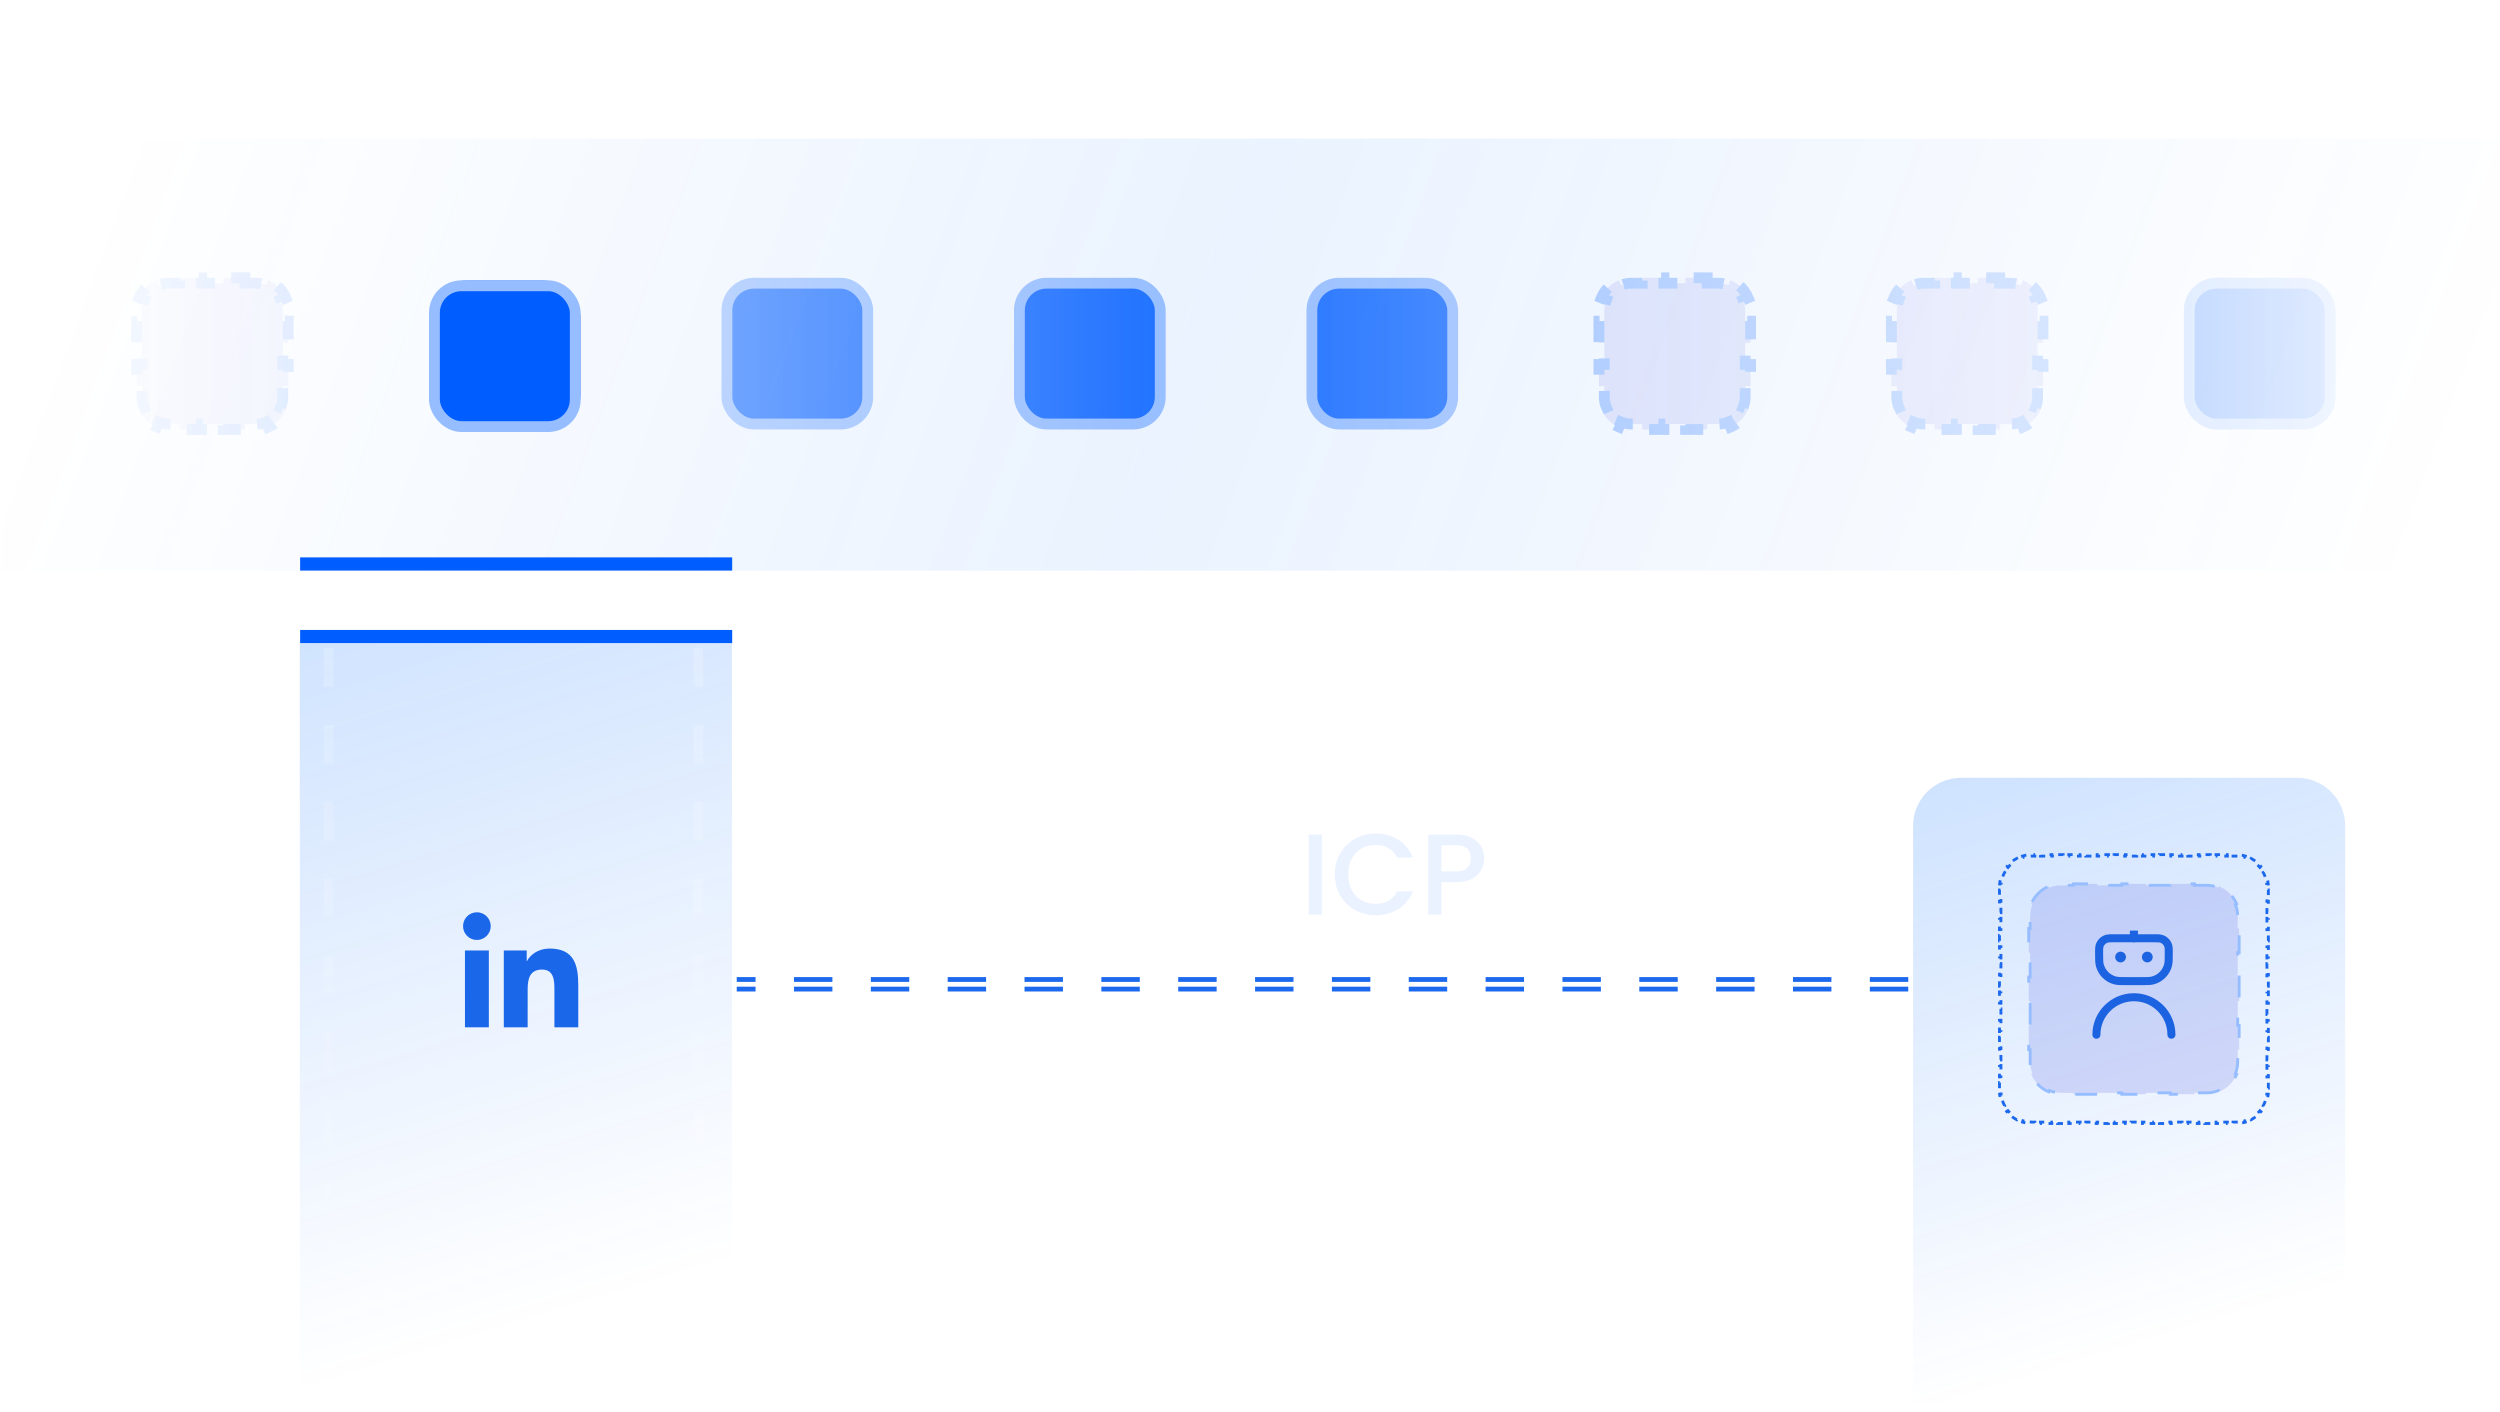 <svg width="758" height="428" viewBox="0 0 758 428" fill="none" xmlns="http://www.w3.org/2000/svg">
<g clip-path="url(#clip0_255_10670)">
<rect x="0.639" y="42" width="757.007" height="131.02" fill="url(#paint0_linear_255_10670)" fill-opacity="0.2"></rect>
<mask id="mask0_255_10670" style="mask-type:alpha" maskUnits="userSpaceOnUse" x="0" y="59" width="758" height="97">
<rect x="0.639" y="59.469" width="757.007" height="96.082" fill="url(#paint1_linear_255_10670)"></rect>
</mask>
<g mask="url(#mask0_255_10670)">
<path d="M74.244 84.228V85.871H77.528C78.645 85.871 79.705 86.093 80.671 86.493L81.299 84.978C83.707 85.976 85.633 87.901 86.632 90.31L85.117 90.939C85.518 91.905 85.739 92.966 85.739 94.082V97.366H87.382V103.935H85.739V110.504H87.382V117.072H85.739V120.356C85.739 121.473 85.518 122.533 85.117 123.499L86.632 124.127C85.633 126.536 83.708 128.461 81.299 129.46L80.671 127.945C79.705 128.346 78.645 128.567 77.528 128.567H74.244V130.21H67.676V128.567H61.106V130.21H54.538V128.567H51.254C50.138 128.567 49.077 128.346 48.111 127.945L47.481 129.46C45.073 128.461 43.148 126.535 42.149 124.127L43.665 123.499C43.315 122.654 43.101 121.736 43.053 120.772L43.043 120.356V117.072H41.4V110.504H43.043V103.935H41.4V97.366H43.043V94.082C43.043 92.966 43.265 91.905 43.665 90.939L42.149 90.31C43.148 87.902 45.074 85.976 47.481 84.978L48.111 86.493C49.077 86.093 50.138 85.871 51.254 85.871H54.538V84.228H61.106V85.871H67.676V84.228H74.244Z" fill="#3F47DE" fill-opacity="0.17" stroke="#96BDFF" stroke-width="3.284" stroke-dasharray="6.57 6.57"></path>
<rect x="220.398" y="85.871" width="42.697" height="42.697" rx="8.211" fill="#1C6FFF" stroke="#96BDFF" stroke-width="3.284"></rect>
<rect x="309.082" y="85.871" width="42.697" height="42.697" rx="8.211" fill="#1C6FFF" stroke="#96BDFF" stroke-width="3.284"></rect>
<rect x="397.759" y="85.871" width="42.697" height="42.697" rx="8.211" fill="#1C6FFF" stroke="#96BDFF" stroke-width="3.284"></rect>
<path d="M517.639 84.228V85.871H520.923C522.039 85.871 523.1 86.093 524.065 86.493L524.693 84.978C527.102 85.976 529.027 87.901 530.026 90.31L528.512 90.939C528.912 91.905 529.134 92.966 529.134 94.082V97.366H530.776V103.935H529.134V110.504H530.776V117.072H529.134V120.356C529.134 121.473 528.912 122.533 528.512 123.499L530.026 124.127C529.028 126.536 527.102 128.461 524.693 129.46L524.065 127.945C523.1 128.346 522.039 128.567 520.923 128.567H517.639V130.21H511.07V128.567H504.501V130.21H497.933V128.567H494.648C493.532 128.567 492.472 128.346 491.506 127.945L490.876 129.46C488.468 128.461 486.542 126.535 485.544 124.127L487.06 123.499C486.709 122.654 486.495 121.736 486.447 120.772L486.438 120.356V117.072H484.795V110.504H486.438V103.935H484.795V97.366H486.438V94.082C486.438 92.966 486.659 91.905 487.06 90.939L485.544 90.31C486.543 87.902 488.468 85.976 490.876 84.978L491.506 86.493C492.472 86.093 493.532 85.871 494.648 85.871H497.933V84.228H504.501V85.871H511.07V84.228H517.639Z" fill="#3F47DE" fill-opacity="0.17" stroke="#96BDFF" stroke-width="3.284" stroke-dasharray="6.57 6.57"></path>
<path d="M606.316 84.228V85.871H609.601C610.717 85.871 611.777 86.093 612.743 86.493L613.371 84.978C615.78 85.976 617.705 87.901 618.704 90.31L617.189 90.939C617.59 91.905 617.812 92.966 617.812 94.082V97.366H619.454V103.935H617.812V110.504H619.454V117.072H617.812V120.356C617.812 121.473 617.59 122.533 617.189 123.499L618.704 124.127C617.705 126.536 615.78 128.461 613.371 129.46L612.743 127.945C611.777 128.346 610.717 128.567 609.601 128.567H606.316V130.21H599.748V128.567H593.179V130.21H586.61V128.567H583.326C582.21 128.567 581.149 128.346 580.184 127.945L579.554 129.46C577.146 128.461 575.22 126.535 574.222 124.127L575.737 123.499C575.387 122.654 575.173 121.736 575.125 120.772L575.115 120.356V117.072H573.473V110.504H575.115V103.935H573.473V97.366H575.115V94.082C575.115 92.966 575.337 91.905 575.737 90.939L574.222 90.31C575.22 87.902 577.146 85.976 579.554 84.978L580.184 86.493C581.149 86.093 582.21 85.871 583.326 85.871H586.61V84.228H593.179V85.871H599.748V84.228H606.316Z" fill="#3F47DE" fill-opacity="0.17" stroke="#96BDFF" stroke-width="3.284" stroke-dasharray="6.57 6.57"></path>
<rect x="663.793" y="85.871" width="42.697" height="42.697" rx="8.211" fill="#1C6FFF" stroke="#96BDFF" stroke-width="3.284"></rect>
</g>
<rect x="90.898" y="195.074" width="131.02" height="232.925" fill="url(#paint2_linear_255_10670)"></rect>
<path d="M580.041 250.394C580.041 242.354 586.559 235.836 594.599 235.836H696.504C704.544 235.836 711.061 242.354 711.061 250.394V425.088H580.041V250.394Z" fill="url(#paint3_linear_255_10670)"></path>
<path d="M144.594 276.602C142.273 276.602 140.395 278.483 140.395 280.799C140.395 283.116 142.273 284.998 144.594 284.998C146.909 284.998 148.79 283.116 148.79 280.799C148.79 278.483 146.909 276.602 144.594 276.602Z" fill="#1B67EA"></path>
<path d="M148.216 288.184H140.975V311.481H148.216V288.184Z" fill="#1B67EA"></path>
<path d="M166.645 287.604C163.123 287.604 160.761 289.535 159.794 291.366H159.697V288.183H152.752H152.752V311.48H159.987V299.955C159.987 296.916 160.565 293.973 164.333 293.973C168.046 293.973 168.095 297.448 168.095 300.15V311.48H175.331V298.701C175.331 292.429 173.978 287.604 166.645 287.604Z" fill="#1B67EA"></path>
<path d="M211.729 196.531V420.722" stroke="url(#paint4_linear_255_10670)" stroke-width="2.912" stroke-dasharray="11.65 11.65"></path>
<path d="M99.633 196.531V420.722" stroke="url(#paint5_linear_255_10670)" stroke-width="2.912" stroke-dasharray="11.65 11.65"></path>
<g filter="url(#filter0_d_255_10670)">
<rect x="130.078" y="85" width="45.981" height="45.981" rx="11.646" fill="#538CEE"></rect>
</g>
<rect x="131.72" y="86.642" width="42.697" height="42.697" rx="8.211" fill="#005DFF" stroke="#96BDFF" stroke-width="3.284"></rect>
<rect x="91" y="191" width="131" height="4" fill="#005DFF"></rect>
<rect x="91" y="169" width="131" height="4" fill="#005DFF"></rect>
<path d="M665.379 267.988V268.425H669.054C670.331 268.425 671.549 268.68 672.658 269.14L672.824 268.737C675.233 269.736 677.158 271.661 678.157 274.069L677.756 274.237C678.216 275.347 678.47 276.564 678.47 277.842V281.516H678.906V288.865H678.47V296.214H678.906V303.563H678.47V310.913H678.906V318.262H678.47V321.937C678.47 323.214 678.216 324.431 677.756 325.541L678.157 325.707C677.158 328.116 675.233 330.041 672.824 331.04L672.658 330.639C671.549 331.099 670.331 331.353 669.054 331.353H665.379V331.789H658.03V331.353H650.681V331.789H643.331V331.353H635.982V331.789H628.633V331.353H624.959C623.682 331.353 622.464 331.099 621.354 330.639L621.187 331.04C618.778 330.041 616.853 328.115 615.854 325.707L616.257 325.541C615.854 324.57 615.609 323.516 615.554 322.412L615.542 321.937V318.262H615.105V310.913H615.542V303.563H615.105V296.214H615.542V288.865H615.105V281.516H615.542V277.842C615.542 276.564 615.797 275.347 616.257 274.237L615.854 274.069C616.853 271.661 618.779 269.736 621.187 268.737L621.354 269.14C622.464 268.68 623.681 268.425 624.959 268.425H628.633V267.988H635.982V268.425H643.331V267.988H650.681V268.425H658.03V267.988H665.379Z" fill="#3F47DE" fill-opacity="0.17" stroke="#96BDFF" stroke-width="0.873" stroke-dasharray="6.57 6.57"></path>
<path d="M677.057 259.129V259.565H677.915C678.227 259.565 678.535 259.581 678.839 259.61L678.88 259.176C679.533 259.239 680.166 259.367 680.775 259.552L680.649 259.969C681.245 260.149 681.815 260.387 682.354 260.676L682.56 260.292C683.131 260.598 683.668 260.957 684.165 261.365L683.889 261.702C684.365 262.094 684.803 262.532 685.194 263.009L685.53 262.731C685.939 263.228 686.299 263.766 686.605 264.337L686.222 264.543C686.51 265.082 686.747 265.652 686.928 266.247L687.345 266.121C687.529 266.73 687.656 267.363 687.72 268.016L687.286 268.059C687.316 268.362 687.331 268.671 687.331 268.982V269.841H687.768V271.558H687.331V273.274H687.768V274.992H687.331V276.709H687.768V278.427H687.331V280.144H687.768V281.86H687.331V283.578H687.768V285.295H687.331V287.012H687.768V288.729H687.331V290.446H687.768V292.164H687.331V293.881H687.768V295.598H687.331V297.315H687.768V299.032H687.331V300.749H687.768V302.467H687.331V304.184H687.768V305.9H687.331V307.618H687.768V309.335H687.331V311.053H687.768V312.77H687.331V314.486H687.768V316.204H687.331V317.921H687.768V319.638H687.331V321.355H687.768V323.072H687.331V324.79H687.768V326.507H687.331V328.224H687.768V329.941H687.331V330.8C687.331 331.112 687.316 331.42 687.286 331.724L687.72 331.765C687.656 332.417 687.528 333.051 687.344 333.66L686.928 333.534C686.747 334.129 686.51 334.7 686.222 335.239L686.604 335.444C686.299 336.015 685.939 336.553 685.53 337.05L685.194 336.773C684.803 337.25 684.365 337.688 683.889 338.079L684.165 338.415C683.668 338.823 683.131 339.183 682.56 339.489L682.354 339.106C681.815 339.395 681.245 339.632 680.649 339.812L680.775 340.229C680.166 340.413 679.533 340.541 678.88 340.604L678.839 340.171C678.535 340.2 678.227 340.216 677.915 340.216H677.057V340.652H675.339V340.216H673.622V340.652H671.905V340.216H670.188V340.652H668.471V340.216H666.753V340.652H665.036V340.216H663.319V340.652H661.602V340.216H659.885V340.652H658.168V340.216H656.45V340.652H654.733V340.216H653.016V340.652H651.299V340.216H649.582V340.652H647.864V340.216H646.147V340.652H644.431V340.216H642.713V340.652H640.996V340.216H639.279V340.652H637.562V340.216H635.845V340.652H634.127V340.216H632.41V340.652H630.693V340.216H628.976V340.652H627.259V340.216H625.542V340.652H623.824V340.216H622.107V340.652H620.39V340.216H618.673V340.652H616.956V340.216H616.098C615.786 340.216 615.478 340.2 615.174 340.171L615.131 340.604C614.479 340.541 613.845 340.414 613.236 340.229L613.362 339.812C612.767 339.632 612.197 339.395 611.658 339.106L611.452 339.49C610.881 339.184 610.344 338.823 609.847 338.415L610.124 338.079C609.647 337.687 609.209 337.25 608.817 336.773L608.48 337.05C608.072 336.553 607.713 336.015 607.407 335.444L607.791 335.239C607.502 334.7 607.264 334.129 607.084 333.534L606.667 333.66C606.482 333.051 606.354 332.417 606.291 331.765L606.726 331.724C606.711 331.572 606.7 331.419 606.692 331.265L606.681 330.8V329.941H606.244V328.224H606.681V326.507H606.244V324.79H606.681V323.072H606.244V321.355H606.681V319.638H606.244V317.921H606.681V316.204H606.244V314.486H606.681V312.77H606.244V311.053H606.681V309.335H606.244V307.618H606.681V305.9H606.244V304.184H606.681V302.467H606.244V300.749H606.681V299.032H606.244V297.315H606.681V295.598H606.244V293.881H606.681V292.164H606.244V290.446H606.681V288.729H606.244V287.012H606.681V285.295H606.244V283.578H606.681V281.86H606.244V280.144H606.681V278.427H606.244V276.709H606.681V274.992H606.244V273.274H606.681V271.558H606.244V269.841H606.681V268.982C606.681 268.671 606.696 268.362 606.726 268.059L606.291 268.016C606.355 267.363 606.483 266.73 606.667 266.121L607.084 266.247C607.264 265.652 607.502 265.082 607.791 264.543L607.406 264.337C607.712 263.766 608.072 263.228 608.48 262.731L608.817 263.009C609.209 262.532 609.647 262.094 610.124 261.702L609.847 261.365C610.343 260.957 610.881 260.597 611.452 260.291L611.658 260.676C612.197 260.387 612.767 260.149 613.362 259.969L613.236 259.552C613.845 259.367 614.479 259.239 615.131 259.176L615.174 259.61C615.478 259.581 615.786 259.565 616.098 259.565H616.956V259.129H618.673V259.565H620.39V259.129H622.107V259.565H623.824V259.129H625.542V259.565H627.259V259.129H628.976V259.565H630.693V259.129H632.41V259.565H634.127V259.129H635.845V259.565H637.562V259.129H639.279V259.565H640.996V259.129H642.713V259.565H644.431V259.129H646.147V259.565H647.864V259.129H649.582V259.565H651.299V259.129H653.016V259.565H654.733V259.129H656.45V259.565H658.168V259.129H659.885V259.565H661.602V259.129H663.319V259.565H665.036V259.129H666.753V259.565H668.471V259.129H670.188V259.565H671.905V259.129H673.622V259.565H675.339V259.129H677.057Z" stroke="#1C68EC" stroke-width="0.873" stroke-dasharray="1.75 1.75"></path>
<g clip-path="url(#clip1_255_10670)">
<path d="M647.006 284.487V281.238" stroke="#1B63E0" stroke-width="2.437" stroke-linecap="round" stroke-linejoin="round"></path>
<path d="M658.377 313.731C658.377 307.451 653.285 302.359 647.005 302.359C640.724 302.359 635.633 307.451 635.633 313.731" stroke="#1B63E0" stroke-width="2.437" stroke-linecap="round" stroke-linejoin="round"></path>
<path d="M642.947 290.172H642.963M651.054 290.172H651.07" stroke="#1B63E0" stroke-width="3.249" stroke-linecap="round" stroke-linejoin="round"></path>
<path d="M636.447 288.819C636.447 287.811 636.447 287.308 636.558 286.895C636.858 285.773 637.734 284.897 638.855 284.597C639.269 284.486 639.772 284.486 640.779 284.486H653.234C654.242 284.486 654.745 284.486 655.158 284.597C656.28 284.897 657.155 285.773 657.456 286.895C657.567 287.308 657.567 287.811 657.567 288.819C657.567 290.833 657.567 291.84 657.345 292.666C656.744 294.909 654.993 296.661 652.75 297.261C651.924 297.483 650.917 297.483 648.902 297.483H645.112C643.097 297.483 642.09 297.483 641.264 297.261C639.021 296.661 637.27 294.909 636.669 292.666C636.447 291.84 636.447 290.833 636.447 288.819Z" stroke="#1B63E0" stroke-width="2.437" stroke-linecap="round" stroke-linejoin="round"></path>
</g>
<path d="M578.586 299.891H223.375" stroke="#1C69ED" stroke-width="1.456" stroke-dasharray="11.65 11.65"></path>
<path d="M578.586 296.98H223.375" stroke="#1C69ED" stroke-width="1.456" stroke-dasharray="11.65 11.65"></path>
<path d="M400.797 253.024V277.307H396.814V253.024H400.797ZM404.699 265.113C404.699 262.737 405.246 260.606 406.341 258.719C407.459 256.833 408.962 255.365 410.848 254.317C412.758 253.245 414.843 252.71 417.102 252.71C419.688 252.71 421.982 253.35 423.985 254.631C426.012 255.889 427.479 257.683 428.388 260.012H423.601C422.972 258.731 422.099 257.776 420.981 257.147C419.863 256.518 418.57 256.204 417.102 256.204C415.495 256.204 414.063 256.565 412.805 257.287C411.547 258.009 410.557 259.045 409.835 260.396C409.136 261.747 408.787 263.319 408.787 265.113C408.787 266.907 409.136 268.479 409.835 269.83C410.557 271.181 411.547 272.229 412.805 272.974C414.063 273.696 415.495 274.057 417.102 274.057C418.57 274.057 419.863 273.743 420.981 273.114C422.099 272.485 422.972 271.53 423.601 270.249H428.388C427.479 272.578 426.012 274.372 423.985 275.63C421.982 276.887 419.688 277.516 417.102 277.516C414.82 277.516 412.735 276.992 410.848 275.944C408.962 274.873 407.459 273.393 406.341 271.507C405.246 269.62 404.699 267.489 404.699 265.113ZM450.03 260.257C450.03 261.491 449.739 262.656 449.157 263.75C448.574 264.845 447.642 265.742 446.361 266.441C445.08 267.116 443.438 267.454 441.435 267.454H437.033V277.307H433.05V253.024H441.435C443.298 253.024 444.871 253.35 446.152 254.002C447.456 254.631 448.423 255.493 449.052 256.588C449.704 257.683 450.03 258.906 450.03 260.257ZM441.435 264.205C442.949 264.205 444.079 263.867 444.824 263.191C445.569 262.493 445.942 261.514 445.942 260.257C445.942 257.601 444.44 256.273 441.435 256.273H437.033V264.205H441.435Z" fill="#B8D2FF" fill-opacity="0.27"></path>
</g>
<defs>
<filter id="filter0_d_255_10670" x="109.697" y="64.619" width="86.742" height="86.742" filterUnits="userSpaceOnUse" color-interpolation-filters="sRGB">
<feFlood flood-opacity="0" result="BackgroundImageFix"></feFlood>
<feColorMatrix in="SourceAlpha" type="matrix" values="0 0 0 0 0 0 0 0 0 0 0 0 0 0 0 0 0 0 127 0" result="hardAlpha"></feColorMatrix>
<feMorphology radius="8.735" operator="dilate" in="SourceAlpha" result="effect1_dropShadow_255_10670"></feMorphology>
<feOffset></feOffset>
<feGaussianBlur stdDeviation="5.823"></feGaussianBlur>
<feComposite in2="hardAlpha" operator="out"></feComposite>
<feColorMatrix type="matrix" values="0 0 0 0 0.161 0 0 0 0 0.408 0 0 0 0 0.82 0 0 0 0.25 0"></feColorMatrix>
<feBlend mode="normal" in2="BackgroundImageFix" result="effect1_dropShadow_255_10670"></feBlend>
<feBlend mode="normal" in="SourceGraphic" in2="effect1_dropShadow_255_10670" result="shape"></feBlend>
</filter>
<linearGradient id="paint0_linear_255_10670" x1="10.829" y1="108.966" x2="667.757" y2="351.969" gradientUnits="userSpaceOnUse">
<stop stop-color="#0366FC" stop-opacity="0"></stop>
<stop offset="0.471" stop-color="#006AFF" stop-opacity="0.41"></stop>
<stop offset="1" stop-color="#0661F9" stop-opacity="0"></stop>
</linearGradient>
<linearGradient id="paint1_linear_255_10670" x1="0.639" y1="107.51" x2="757.645" y2="107.51" gradientUnits="userSpaceOnUse">
<stop stop-color="white" stop-opacity="0"></stop>
<stop offset="0.476" stop-color="white"></stop>
<stop offset="1" stop-color="white" stop-opacity="0"></stop>
</linearGradient>
<linearGradient id="paint2_linear_255_10670" x1="156.409" y1="163.069" x2="223.639" y2="382.598" gradientUnits="userSpaceOnUse">
<stop stop-color="#006AFF" stop-opacity="0.19"></stop>
<stop offset="1" stop-color="#0661F9" stop-opacity="0"></stop>
</linearGradient>
<linearGradient id="paint3_linear_255_10670" x1="636.817" y1="221.278" x2="690.199" y2="395.909" gradientUnits="userSpaceOnUse">
<stop stop-color="#006AFF" stop-opacity="0.19"></stop>
<stop offset="1" stop-color="#0661F9" stop-opacity="0"></stop>
</linearGradient>
<linearGradient id="paint4_linear_255_10670" x1="212.229" y1="196.531" x2="212.229" y2="420.722" gradientUnits="userSpaceOnUse">
<stop stop-color="white" stop-opacity="0.18"></stop>
<stop offset="1" stop-color="white" stop-opacity="0"></stop>
</linearGradient>
<linearGradient id="paint5_linear_255_10670" x1="100.133" y1="196.531" x2="100.133" y2="420.722" gradientUnits="userSpaceOnUse">
<stop stop-color="white" stop-opacity="0.18"></stop>
<stop offset="1" stop-color="white" stop-opacity="0"></stop>
</linearGradient>
<clipPath id="clip0_255_10670">
<rect width="757.007" height="428" fill="white" transform="translate(0.639)"></rect>
</clipPath>
<clipPath id="clip1_255_10670">
<rect width="38.99" height="38.99" fill="white" transform="translate(627.514 282.166)"></rect>
</clipPath>
</defs>
</svg>
